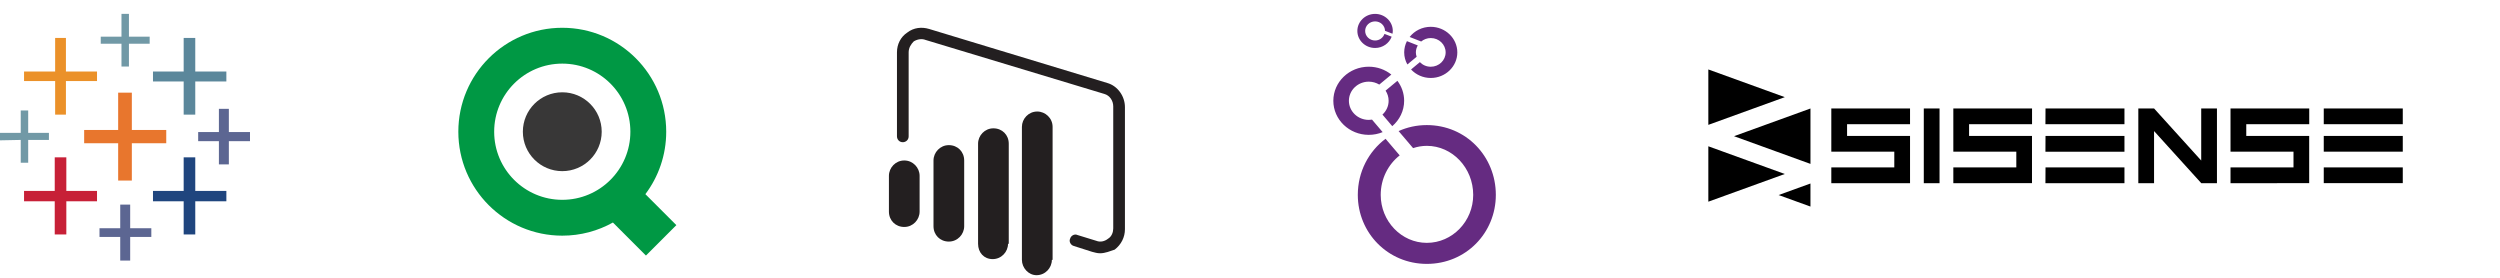 <?xml version="1.0" encoding="UTF-8"?>
<svg width="360px" height="40px" viewBox="0 0 360 40" version="1.1" xmlns="http://www.w3.org/2000/svg" xmlns:xlink="http://www.w3.org/1999/xlink">
    <title>Logos_analyze</title>
    <g id="Logos_analyze" stroke="none" stroke-width="1" fill="none" fill-rule="evenodd">
        <g id="Logo-Qlik" transform="translate(66, 4)">
            <path d="M14.968,3.37737007e-13 C23.234,3.37737007e-13 29.935,6.701 29.935,14.968 C29.935,18.342 28.819,21.456 26.935,23.959 L31.395,28.419 L27.015,32.799 L22.26,28.042 C20.102,29.248 17.615,29.935 14.968,29.935 C6.701,29.935 -3.37737007e-13,23.234 -3.37737007e-13,14.968 C-3.37737007e-13,6.701 6.701,3.37737007e-13 14.968,3.37737007e-13 Z M14.968,5.161 C9.552,5.161 5.161,9.552 5.161,14.968 C5.161,20.384 9.552,24.774 14.968,24.774 C20.384,24.774 24.774,20.384 24.774,14.968 C24.774,9.552 20.384,5.161 14.968,5.161 Z" id="Combined-Shape" fill="#009844"></path>
            <circle id="Oval" fill="#383737" cx="14.968" cy="14.968" r="5.677"></circle>
        </g>
        <g id="Logo-PowerBI" transform="translate(128, 4)" fill="#231F20" fill-rule="nonzero">
            <path d="M10.843,28.578 C10.843,29.735 9.896,30.787 8.633,30.787 C7.371,30.787 6.424,29.84 6.424,28.578 L6.424,19.108 C6.424,17.951 7.371,16.899 8.633,16.899 C9.896,16.899 10.843,17.845 10.843,19.108 L10.843,28.578 Z M17.156,31.103 C17.156,32.26 16.209,33.312 14.946,33.312 C13.684,33.312 12.842,32.366 12.842,31.103 L12.842,16.688 C12.842,15.531 13.789,14.479 15.051,14.479 C16.314,14.479 17.261,15.425 17.261,16.688 L17.261,31.103 L17.156,31.103 Z M4.424,26.473 C4.424,27.631 3.478,28.683 2.215,28.683 C0.952,28.683 0.005,27.736 0.005,26.473 L0.005,21.318 C0.005,20.16 0.952,19.108 2.215,19.108 C3.478,19.108 4.424,20.16 4.424,21.318 L4.424,26.473 Z M23.469,33.418 C23.469,34.575 22.522,35.627 21.259,35.627 C20.102,35.627 19.155,34.575 19.155,33.418 L19.155,14.268 C19.155,13.111 20.102,12.059 21.365,12.059 C22.522,12.059 23.574,13.005 23.574,14.268 L23.574,33.418 L23.469,33.418 Z" id="Shape"></path>
            <path d="M30.413,32.471 C29.992,32.471 29.677,32.366 29.256,32.26 L26.625,31.419 C26.205,31.313 25.889,30.787 26.099,30.366 C26.205,29.946 26.731,29.63 27.151,29.84 L29.887,30.682 C30.413,30.892 31.045,30.787 31.571,30.366 C32.097,30.051 32.307,29.419 32.307,28.893 L32.307,11.322 C32.307,10.48 31.781,9.744 31.045,9.533 L5.266,1.747 C4.74,1.537 4.109,1.642 3.583,1.958 C3.162,2.378 2.846,2.905 2.846,3.536 L2.846,15.636 C2.846,16.162 2.425,16.478 2.004,16.478 C1.478,16.478 1.163,16.057 1.163,15.636 L1.163,3.536 C1.163,2.378 1.689,1.326 2.636,0.695 C3.583,-0.042 4.74,-0.147 5.792,0.169 L31.465,7.955 C32.938,8.376 33.991,9.849 33.991,11.427 L33.991,28.999 C33.991,30.156 33.465,31.208 32.518,31.945 C31.886,32.155 31.15,32.471 30.413,32.471" id="Path"></path>
        </g>
        <g id="Logo-Looker" transform="translate(192, 2)" fill="#652B81" fill-rule="nonzero">
            <path d="M13.462,16.012 C12,16.012 10.63,16.321 9.4,16.876 L11.486,19.329 C12.11,19.12 12.775,19.002 13.462,19.002 C17.142,19.002 20.141,22.182 20.141,26.064 C20.141,29.869 17.142,32.971 13.462,32.971 C9.816,32.971 6.823,29.869 6.823,26.064 C6.823,23.732 7.904,21.667 9.556,20.377 L7.517,17.984 C5.078,19.817 3.524,22.752 3.524,26.064 C3.524,31.532 7.858,36 13.462,36 C19.102,36 23.4,31.532 23.4,26.064 C23.4,20.52 19.101,16.012 13.462,16.012 L13.462,16.012 Z M7.962,12.512 C7.962,13.292 7.621,14.001 7.072,14.5 L8.487,16.167 C9.533,15.269 10.197,13.963 10.197,12.511 C10.197,11.437 9.834,10.445 9.227,9.637 L7.522,11.049 C7.801,11.476 7.962,11.974 7.962,12.512 L7.962,12.512 Z M5.102,15.264 C3.524,15.264 2.242,14.029 2.242,12.512 C2.242,10.995 3.524,9.759 5.102,9.759 C5.656,9.759 6.176,9.915 6.616,10.18 L8.354,8.74 C7.471,8.031 6.338,7.605 5.102,7.605 C2.287,7.605 0,9.804 0,12.512 C0,15.221 2.288,17.419 5.102,17.419 C5.807,17.419 6.483,17.281 7.101,17.025 L5.57,15.225 C5.413,15.248 5.258,15.264 5.102,15.264 L5.102,15.264 Z M14.029,3.479 C15.213,3.479 16.172,4.403 16.172,5.544 C16.172,6.686 15.213,7.61 14.029,7.61 C13.41,7.61 12.855,7.356 12.462,6.946 L11.192,8.004 C11.891,8.75 12.902,9.228 14.029,9.228 C16.138,9.228 17.854,7.577 17.854,5.544 C17.854,3.517 16.138,1.861 14.029,1.861 C12.786,1.861 11.687,2.437 10.989,3.324 L12.648,3.977 C13.023,3.672 13.503,3.479 14.029,3.479 L14.029,3.479 Z M11.885,5.544 C11.885,5.179 11.989,4.84 12.162,4.542 L10.596,3.926 C10.348,4.414 10.204,4.962 10.204,5.544 C10.204,6.175 10.371,6.767 10.66,7.283 L11.996,6.175 C11.93,5.976 11.885,5.765 11.885,5.544 L11.885,5.544 Z M6.015,4.908 C7.113,4.908 8.043,4.232 8.401,3.285 L7.366,2.88 C7.177,3.429 6.644,3.832 6.015,3.832 C5.222,3.832 4.582,3.212 4.582,2.454 C4.582,1.695 5.222,1.081 6.015,1.081 C6.795,1.081 7.43,1.684 7.442,2.437 L8.516,2.858 C8.54,2.725 8.562,2.592 8.562,2.454 C8.562,1.103 7.418,0 6.015,0 C4.605,0 3.46,1.103 3.46,2.454 C3.46,3.81 4.605,4.908 6.015,4.908 L6.015,4.908 Z" id="Shape"></path>
        </g>
        <g id="Logo-Sisense" transform="translate(246, 10)" fill="#000000" fill-rule="nonzero">
            <path d="M17.709,16.379 L17.709,14.109 L26.779,14.109 L26.779,11.844 L17.709,11.844 L17.709,5.616 L29.045,5.616 L29.045,7.881 L19.978,7.881 L19.978,9.579 L29.045,9.579 L29.045,16.379 L17.709,16.379 Z M31.026,16.379 L33.295,16.379 L33.295,5.616 L31.026,5.616 L31.026,16.379 Z M73.241,16.379 L73.241,5.616 L70.975,5.616 L70.975,13.118 L64.184,5.616 L61.918,5.616 L61.918,16.379 L64.184,16.379 L64.184,8.872 L70.985,16.379 L73.241,16.379 Z M48.542,7.886 L59.922,7.886 L59.922,5.616 L48.555,5.616 L48.542,7.886 Z M48.542,11.849 L59.922,11.849 L59.922,9.579 L48.555,9.579 L48.542,11.849 Z M48.542,16.379 L59.922,16.379 L59.922,14.109 L48.555,14.109 L48.542,16.379 Z M88.621,7.881 L100,7.881 L100,5.616 L88.621,5.616 L88.621,7.881 Z M88.621,11.844 L100,11.844 L100,9.579 L88.621,9.579 L88.621,11.844 Z M88.621,16.374 L100,16.374 L100,14.109 L88.621,14.109 L88.621,16.374 Z M46.607,16.374 L46.607,9.579 L37.547,9.579 L37.547,7.881 L46.615,7.881 L46.615,5.616 L35.279,5.616 L35.279,11.844 L44.349,11.844 L44.349,14.109 L35.279,14.109 L35.279,16.379 L46.607,16.374 Z M86.523,16.374 L86.523,9.579 L77.463,9.579 L77.463,7.881 L86.53,7.881 L86.53,5.616 L75.194,5.616 L75.194,11.844 L84.264,11.844 L84.264,14.109 L75.194,14.109 L75.194,16.379 L86.523,16.374 Z M11.01,3.989 L0,0 L0,7.98 L11.01,3.989 Z M11.01,15.054 L0,11.065 L0,19.043 L11.01,15.054 Z M3.7,9.612 L14.707,13.601 L14.707,5.623 L3.7,9.612 Z M10.121,18.085 L14.705,19.745 L14.705,16.425 L10.121,18.085 Z" id="Shape"></path>
        </g>
        <g id="Logo-Tableau" transform="translate(0, 2)">
            <polygon id="Path" fill="#E8762D" fill-rule="nonzero" points="17.015 24 18.985 24 18.985 18.627 23.94 18.627 23.94 16.716 18.985 16.716 18.985 11.343 17.015 11.343 17.015 16.716 12.119 16.716 12.119 18.627 17.015 18.627"></polygon>
            <polygon id="Path" fill="#C72037" fill-rule="nonzero" points="7.881 31.761 9.552 31.761 9.552 26.985 13.97 26.985 13.97 25.493 9.552 25.493 9.552 20.657 7.881 20.657 7.881 25.493 3.463 25.493 3.463 26.985 7.881 26.985"></polygon>
            <polygon id="Path" fill="#5B879B" fill-rule="nonzero" points="26.448 14.507 28.119 14.507 28.119 9.731 32.597 9.731 32.597 8.299 28.119 8.299 28.119 3.463 26.448 3.463 26.448 8.299 22.03 8.299 22.03 9.731 26.448 9.731"></polygon>
            <polygon id="Path" fill="#5C6692" fill-rule="nonzero" points="17.313 35.522 18.746 35.522 18.746 32.119 21.791 32.119 21.791 30.866 18.746 30.866 18.746 27.463 17.313 27.463 17.313 30.866 14.328 30.866 14.328 32.119 17.313 32.119"></polygon>
            <polygon id="Path" fill="#EB9129" fill-rule="nonzero" points="7.94 14.507 9.493 14.507 9.493 9.672 13.97 9.672 13.97 8.299 9.493 8.299 9.493 3.463 7.94 3.463 7.94 8.299 3.463 8.299 3.463 9.672 7.94 9.672"></polygon>
            <polygon id="Path" fill="#5C6692" fill-rule="nonzero" points="31.522 21.672 32.955 21.672 32.955 18.328 36 18.328 36 17.015 32.955 17.015 32.955 13.672 31.522 13.672 31.522 17.015 28.537 17.015 28.537 18.328 31.522 18.328"></polygon>
            <polygon id="Path" fill="#1F457E" points="26.448 31.761 28.119 31.761 28.119 26.985 32.597 26.985 32.597 25.493 28.119 25.493 28.119 20.657 26.448 20.657 26.448 25.493 22.03 25.493 22.03 26.985 26.448 26.985"></polygon>
            <path d="M21.552,4.299 L21.552,3.284 L18.567,3.284 L18.567,0 L17.493,0 L17.493,3.284 L14.507,3.284 L14.507,4.299 L17.493,4.299 L17.493,7.582 L18.567,7.582 L18.567,4.299 L21.552,4.299 Z M2.985,21.433 L4.06,21.433 L4.06,18.149 L7.045,18.149 L7.045,17.134 L4.06,17.134 L4.06,13.91 L2.985,13.91 L2.985,17.134 L0,17.134 L0,18.209 L2.985,18.149 L2.985,21.433 Z" id="Shape" fill="#7199A6" fill-rule="nonzero"></path>
        </g>
    </g>
</svg>